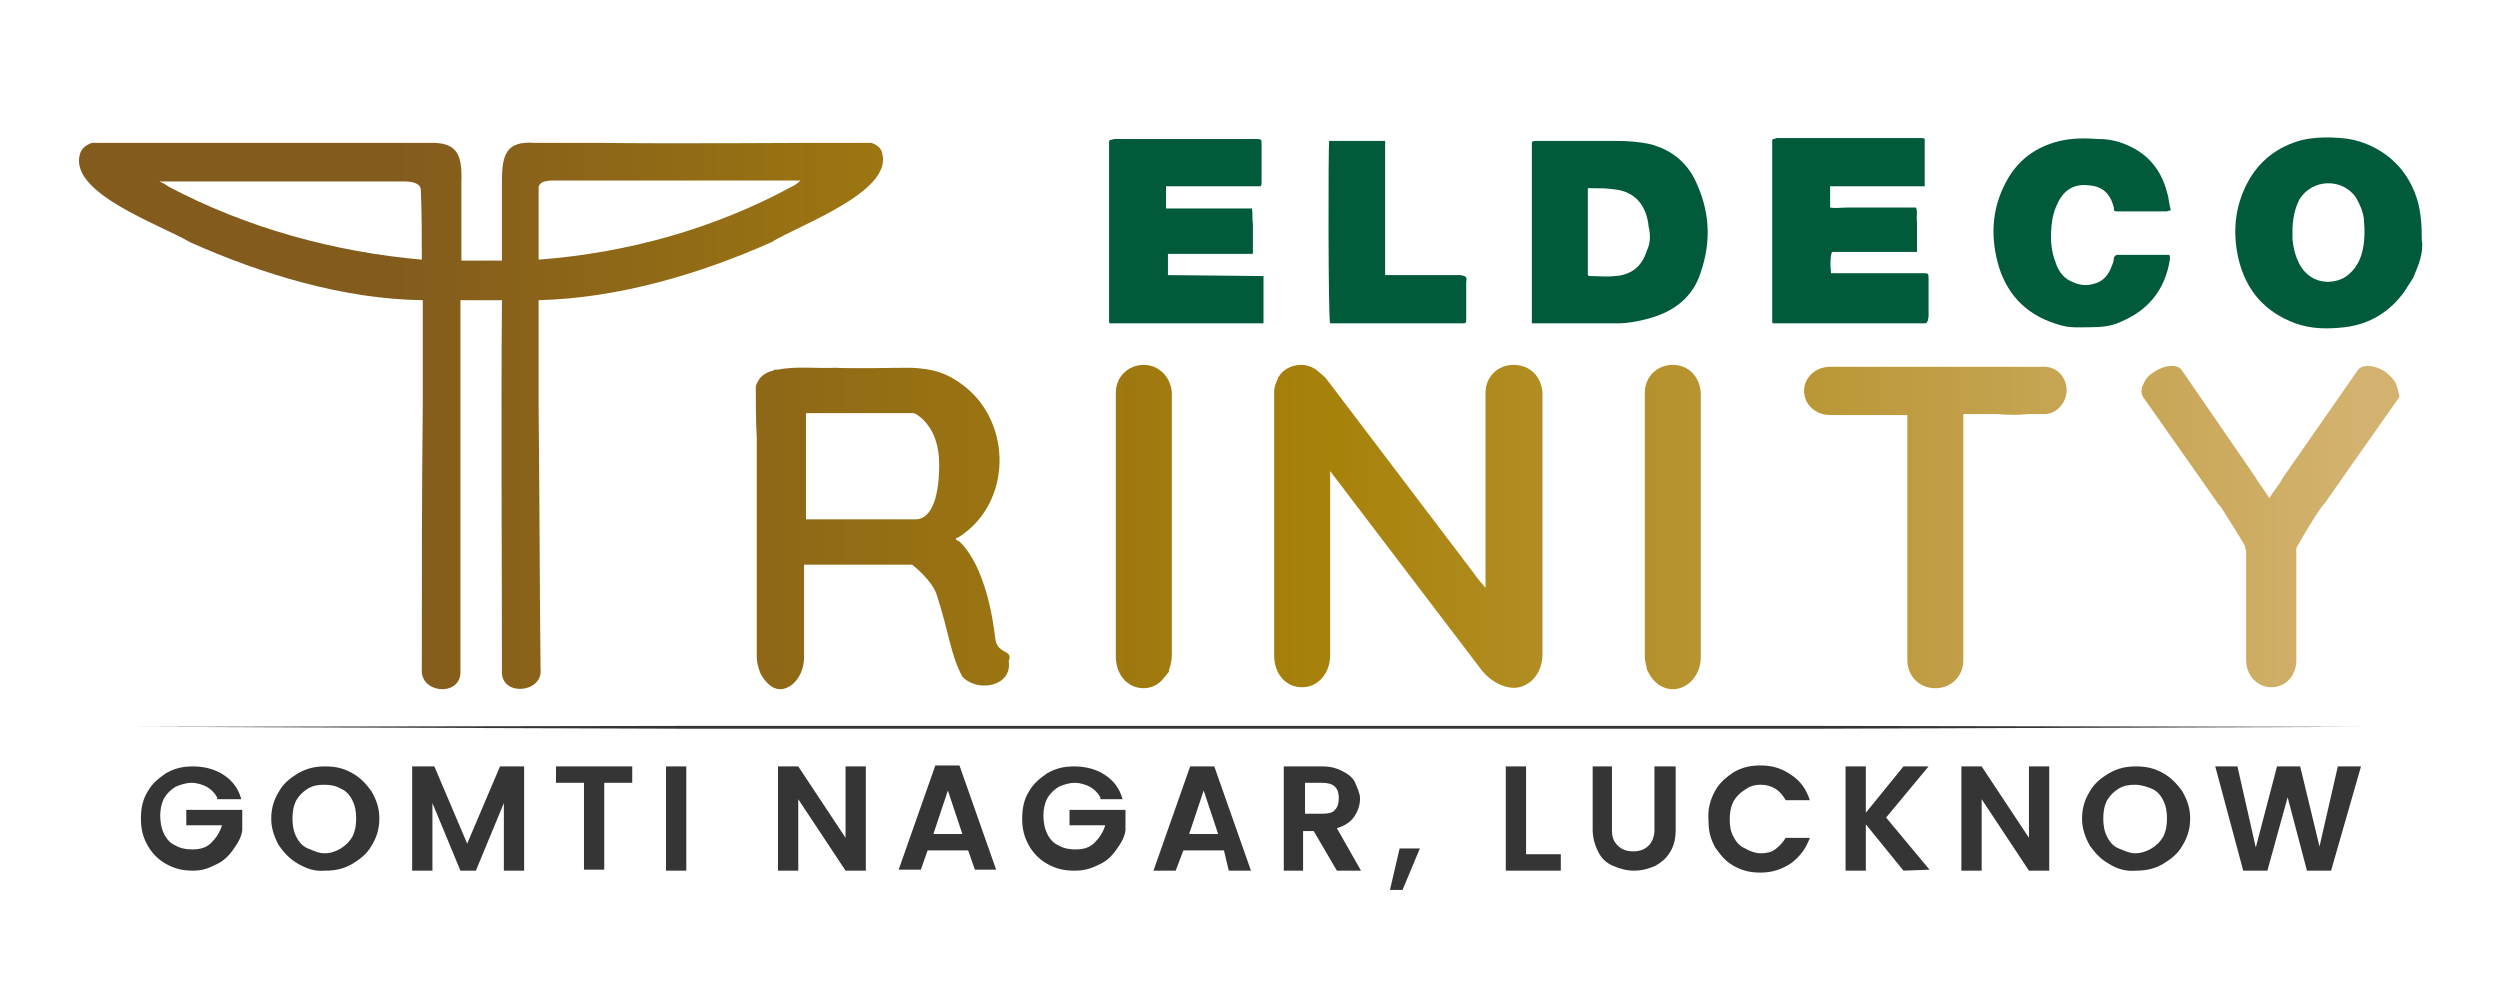 <?xml version="1.0" encoding="utf-8"?>
<!-- Generator: Adobe Illustrator 25.4.1, SVG Export Plug-In . SVG Version: 6.00 Build 0)  -->
<svg version="1.1" id="Layer_1" xmlns="http://www.w3.org/2000/svg" xmlns:xlink="http://www.w3.org/1999/xlink" x="0px" y="0px"
	 viewBox="0 0 259 104" style="enable-background:new 0 0 259 104;" xml:space="preserve">
<style type="text/css">
	.st0{fill:#015B3B;}
	.st1{fill:url(#SVGID_1_);}
	.st2{fill:url(#SVGID_00000119076375453724253870000000330182346190198920_);}
	.st3{fill:url(#SVGID_00000086672904632111982300000013143887244612559244_);}
	.st4{fill:url(#SVGID_00000170273633531076557850000010742619433119473070_);}
	.st5{fill:url(#SVGID_00000103225400148641109680000006863069774023666838_);}
	.st6{fill:url(#SVGID_00000082328306525377307020000004520806764391095973_);}
	.st7{fill:url(#SVGID_00000134227604599578628310000014248472874070274181_);}
	.st8{fill:#353535;}
</style>
<g>
	<g>
		<g>
			<g>
				<path class="st0" d="M175.9,19.3c-0.9-2.3-2.6-3.8-5.1-4.4c-1-0.2-2.1-0.3-3.2-0.3c-2.8,0-5.7,0-8.4,0c-0.2,0-0.3,0-0.5,0.1
					v18.8c0.2,0,0.3,0,0.4,0c2.8,0,5.6,0,8.4,0c1.1,0,2.2-0.2,3.3-0.5c2.6-0.7,4.6-2.2,5.4-4.8C177.2,25.3,177.2,22.3,175.9,19.3z
					 M170.6,26c-0.5,1.6-1.6,2.5-3.3,2.6c-0.9,0.1-1.7,0-2.6,0c-0.1,0-0.1,0-0.2-0.1v-9c0.2,0,0.4,0,0.5,0c0.7,0,1.4,0,2.1,0.1
					c2.4,0.2,3.5,1.8,3.7,3.9C171,24.3,171,25.2,170.6,26z"/>
				<path class="st0" d="M199.2,33.5c-0.6,0-1.2,0-1.8,0c-4.5,0-8.9,0-13.4,0c-0.2,0-0.2,0-0.3,0l-0.1-0.1c0,0,0,0,0-0.1
					c0-0.1,0-0.2,0-0.2c0-6.1,0-12.2,0-18.4c0-0.1,0-0.1,0-0.2c0,0,0,0,0.1-0.1c0,0,0,0,0.1,0c0.1,0,0.2-0.1,0.2-0.1h15.1
					c0.1,0,0.2,0,0.3,0.1v4.9h-9.8c0,0.8,0,1.5,0,2.2c0.6,0.1,1.2,0,1.8,0s1.2,0,1.8,0h5.3c0.2,0.5,0,1,0.1,1.5c0,0.5,0,1,0,1.5v1.6
					h-8.8c-0.2,0.4-0.2,1.5-0.1,2.2c0.2,0,0.3,0,0.5,0c3,0,6,0,9,0c0.6,0,0.6,0,0.6,0.7c0,1.2,0,2.4,0,3.6c0,0.1,0,0.2,0,0.2
					C199.7,33.5,199.6,33.5,199.2,33.5z"/>
				<path class="st0" d="M130.9,28.6v4.9H115l-0.1-0.1c0,0,0,0,0-0.1c0-0.1,0-0.1,0-0.2c0-6.1,0-12.3,0-18.4c0,0,0-0.1,0.1-0.2
					c0.2,0,0.3-0.1,0.5-0.1c4.9,0,9.8,0,14.7,0c0.5,0,0.5,0.1,0.5,0.5c0,1.3,0,2.7,0,4c0,0.2,0,0.2-0.1,0.4h-9.8v2.3h8.9
					c0.1,0.5,0,1,0.1,1.6c0,0.5,0,1,0,1.5s0,1,0,1.6H121v2.2L130.9,28.6L130.9,28.6z"/>
				<path class="st0" d="M250.9,24.9c0-1.6-0.1-3-0.5-4.3c-0.6-1.9-1.7-3.5-3.4-4.7c-1.3-0.9-2.9-1.5-4.5-1.6
					c-1.3-0.1-2.6-0.1-4,0.2c-2.6,0.7-4.5,2.2-5.7,4.5c-1.3,2.5-1.5,5.1-0.9,7.8c0.8,3.3,2.7,5.5,5.9,6.7c1.7,0.6,3.4,0.6,5.1,0.4
					c2.6-0.3,4.7-1.6,6.2-3.7c0.3-0.5,0.6-0.9,0.9-1.4C250.6,27.4,251.1,26.1,250.9,24.9z M244.7,26.2c-0.3,1.1-0.9,2-1.9,2.6
					c-1.6,0.8-3.5,0.4-4.5-1.3c-0.5-0.9-0.7-1.8-0.8-2.7c0-0.2,0-0.5,0-0.8c0-1.2,0.2-2.3,0.7-3.3c1.3-2.2,4.5-2.3,5.9-0.2
					c0.4,0.7,0.7,1.4,0.8,2.2C245,23.9,245,25.1,244.7,26.2z"/>
				<path class="st0" d="M224.8,26.9c-0.5,3.1-2.2,5.2-5,6.4c-1,0.5-2.1,0.6-3.2,0.6c-1,0-2.1,0.1-3.1-0.2c-3.3-0.9-5.4-2.9-6.4-6
					c-0.9-3-0.8-6,0.7-8.8c1.2-2.3,3.1-3.7,5.6-4.3c1.3-0.3,2.6-0.3,4-0.2c1,0,2,0.2,2.9,0.6c2.2,0.9,3.6,2.6,4.2,4.9
					c0.2,0.6,0.2,1.2,0.4,1.9c-0.2,0-0.3,0.1-0.5,0.1c-1.6,0-3.3,0-4.9,0c-0.5,0-0.5,0-0.5-0.4c-0.4-1.5-1.2-2.2-2.6-2.3
					c-1.5-0.2-2.6,0.5-3.2,1.8c-0.3,0.6-0.5,1.2-0.6,1.9c-0.2,1.5-0.2,2.9,0.4,4.4c0.3,0.9,0.9,1.6,1.7,1.9c0.8,0.4,1.6,0.4,2.2,0.2
					c1-0.2,1.6-1,1.9-1.9c0.1-0.2,0.2-0.5,0.2-0.8c0.1-0.2,0.2-0.3,0.4-0.3c1.8,0,3.6,0,5.3,0c0,0,0,0,0.1,0.1
					C224.8,26.3,224.8,26.6,224.8,26.9z"/>
				<path class="st0" d="M151.9,29.2c0,1.2,0,2.5,0,3.8c0,0.5,0,0.5-0.5,0.5c-4.3,0-8.8,0-13.1,0h-0.5c-0.2-0.4-0.2-18.1-0.1-18.9
					h5.8c0,0.2,0,0.4,0,0.5v13.4c0.2,0,0.4,0,0.5,0c2.4,0,4.8,0,7.2,0h0.1C151.9,28.6,152,28.7,151.9,29.2z"/>
			</g>
		</g>
		<g>
			
				<linearGradient id="SVGID_1_" gradientUnits="userSpaceOnUse" x1="202.677" y1="62.924" x2="40.827" y2="62.924" gradientTransform="matrix(1 0 0 -1 0 106)">
				<stop  offset="0" style="stop-color:#D3B26F"/>
				<stop  offset="0.55" style="stop-color:#A7820B"/>
				<stop  offset="1" style="stop-color:#835B1D"/>
			</linearGradient>
			<path class="st1" d="M90.3,14.8c-2.3,0-6.7,0-6.7,0c0.2,0-14.5,0.1-21.7,0c-2.2,0-4.3,0-6.5,0c-2.9-0.2-3.4,1.1-3.4,4
				c0,3,0,7.8,0,8.2c-0.6,0-1.4,0-2.1,0c-0.7,0-1.5,0-2.1,0c0-0.4,0-5.2,0-8.2c0.1-2.9-0.5-4.1-3.4-4c-2.2,0-4.3,0-6.5,0
				c-7.2,0-21.9,0-21.7,0c0,0-4.5,0-6.7,0c-0.5,0.2-1,0.5-1.2,1.1C7,20,16.7,23.3,19.7,25.1c7.4,3.3,15.9,5.9,24.1,6
				c0,2.7,0,8.8,0,10.8c-0.1,9.1-0.1,18.3-0.1,27.4c-0.2,2.5,3.8,2.9,4,0.5c0-12.9,0-25.8,0-38.7c0.7,0,1.3,0,2,0h0.1H50
				c0.7,0,1.3,0,2,0c-0.1,12.9,0,25.8,0,38.7c0.2,2.4,4.3,1.9,4-0.5c-0.1-9.1-0.1-18.2-0.2-27.4c0-2,0-8.1,0-10.8
				c8.2-0.2,16.7-2.7,24.1-6c2.9-1.8,12.6-5.2,11.5-9.2C91.3,15.3,90.8,15,90.3,14.8z M43.7,26.9c-9.1-0.8-18.2-3.3-26.3-7.6
				c-0.1-0.1-0.8-0.5-0.9-0.5c8.1,0,16.7,0,25.4,0c0.6,0,1.7,0.1,1.7,0.9C43.7,22.1,43.7,24.5,43.7,26.9z M82.1,19.3
				c-8.1,4.4-17.1,6.9-26.3,7.6c0-2.4,0-4.8,0-7.3c-0.1-0.9,1.1-0.9,1.7-0.9c8.6,0,17.3,0,25.4,0C82.9,18.8,82.2,19.3,82.1,19.3z"/>
			
				<linearGradient id="SVGID_00000062899563497239922100000000238569596647745672_" gradientUnits="userSpaceOnUse" x1="231.639" y1="51.459" x2="69.789" y2="51.459" gradientTransform="matrix(1 0 0 -1 0 106)">
				<stop  offset="0" style="stop-color:#D3B26F"/>
				<stop  offset="0.55" style="stop-color:#A7820B"/>
				<stop  offset="1" style="stop-color:#835B1D"/>
			</linearGradient>
			<path style="fill:url(#SVGID_00000062899563497239922100000000238569596647745672_);" d="M173.3,37.8c-1.6,0-2.9,1.2-2.9,2.9V68
				c0,0.4,0.1,0.8,0.2,1.2v0.1c0.1,0.2,0.1,0.3,0.2,0.4c0.5,1,1.4,1.7,2.5,1.7c1.6,0,2.9-1.5,2.9-3.3V40.7
				C176.1,39,174.9,37.8,173.3,37.8z"/>
			
				<linearGradient id="SVGID_00000073717392703289877110000016926820489621967533_" gradientUnits="userSpaceOnUse" x1="238.266" y1="51.343" x2="76.415" y2="51.343" gradientTransform="matrix(1 0 0 -1 0 106)">
				<stop  offset="0" style="stop-color:#D3B26F"/>
				<stop  offset="0.55" style="stop-color:#A7820B"/>
				<stop  offset="1" style="stop-color:#835B1D"/>
			</linearGradient>
			<path style="fill:url(#SVGID_00000073717392703289877110000016926820489621967533_);" d="M211.8,38h-12c-1.2,0-2.4,0-3.6,0h-6.6
				c-1.5,0-2.7,1.1-2.7,2.5s1.2,2.5,2.7,2.5h1.5c0.7,0,1.3,0,2,0h4.5v25.4c0,1.6,1.2,2.9,2.9,2.9c1.6,0,2.9-1.2,2.9-2.9v-1v-4.5
				V43.1c0-0.1,0-0.2,0-0.2h3.6c1.1,0.1,2.1,0.1,3.1,0h1.7c1.2,0,2.3-1.1,2.3-2.5C214.1,39.1,213.1,38,211.8,38z"/>
			
				<linearGradient id="SVGID_00000142164956180451686360000006968607286168176799_" gradientUnits="userSpaceOnUse" x1="244.168" y1="51.476" x2="82.317" y2="51.476" gradientTransform="matrix(1 0 0 -1 0 106)">
				<stop  offset="0" style="stop-color:#D3B26F"/>
				<stop  offset="0.55" style="stop-color:#A7820B"/>
				<stop  offset="1" style="stop-color:#835B1D"/>
			</linearGradient>
			<path style="fill:url(#SVGID_00000142164956180451686360000006968607286168176799_);" d="M248.2,39.7c-0.2-0.4-0.6-0.8-1.1-1.2
				c-1.1-0.7-2.3-0.8-2.8-0.2l-7.8,11.2c0,0.1-0.1,0.1-0.1,0.2c-0.3,0.5-0.9,1.3-0.9,1.3l-0.4,0.6l-0.4-0.6c0,0-0.6-0.9-0.9-1.3
				c0-0.1-0.1-0.1-0.1-0.2L226,38.3c-0.5-0.6-1.7-0.5-2.8,0.2c-0.5,0.3-0.9,0.7-1.1,1.2c-0.3,0.5-0.3,1-0.1,1.4l5,7.1l0,0l2.8,4
				c0.1,0.1,0.1,0.2,0.2,0.2c0.9,1.4,1.8,2.8,2.6,4.2c0,0.2,0,0.3,0.1,0.4v11.4c0,1.6,1.2,2.8,2.6,2.8l0,0l0,0l0,0l0,0
				c1.5,0,2.6-1.2,2.6-2.8V57c0-0.2,0-0.3,0.1-0.4c0.8-1.4,1.6-2.8,2.6-4.2c0.1-0.1,0.1-0.1,0.2-0.2l2.8-4l0,0l5-7.1
				C248.5,40.7,248.4,40.2,248.2,39.7z"/>
			
				<linearGradient id="SVGID_00000051348863195832596730000006344123158052775819_" gradientUnits="userSpaceOnUse" x1="227.535" y1="51.446" x2="65.684" y2="51.446" gradientTransform="matrix(1 0 0 -1 0 106)">
				<stop  offset="0" style="stop-color:#D3B26F"/>
				<stop  offset="0.55" style="stop-color:#A7820B"/>
				<stop  offset="1" style="stop-color:#835B1D"/>
			</linearGradient>
			<path style="fill:url(#SVGID_00000051348863195832596730000006344123158052775819_);" d="M156.8,37.8c-1.6,0-2.9,1.2-2.9,2.9
				v20.2c-0.4-0.5-0.8-0.9-1.2-1.5l-15.1-19.9c-0.2-0.3-0.5-0.6-0.9-0.9c-0.5-0.5-1.2-0.8-1.9-0.8c-1,0-1.9,0.5-2.3,1.2l-0.1,0.1
				v0.1c-0.2,0.4-0.4,0.9-0.4,1.4v27.3c0,1.9,1.2,3.3,2.9,3.3s2.9-1.5,2.9-3.3V48.8l15.6,20.5c1.2,1.6,3.1,2.3,4.3,1.8
				c1.2-0.4,2.1-1.7,2.1-3.3V40.7C159.7,39,158.5,37.8,156.8,37.8z"/>
			
				<linearGradient id="SVGID_00000060719899626049118650000002143540372142231230_" gradientUnits="userSpaceOnUse" x1="223.7" y1="51.459" x2="61.85" y2="51.459" gradientTransform="matrix(1 0 0 -1 0 106)">
				<stop  offset="0" style="stop-color:#D3B26F"/>
				<stop  offset="0.55" style="stop-color:#A7820B"/>
				<stop  offset="1" style="stop-color:#835B1D"/>
			</linearGradient>
			<path style="fill:url(#SVGID_00000060719899626049118650000002143540372142231230_);" d="M118.5,37.8c-1.6,0-2.9,1.2-2.9,2.9V68
				c0,1.9,1.2,3.3,2.9,3.3c0.8,0,1.6-0.4,2.1-1.1c0.2-0.2,0.3-0.4,0.5-0.6c0-0.1,0-0.1,0-0.2c0.2-0.5,0.3-1,0.3-1.6V40.7
				C121.3,39,120,37.8,118.5,37.8z"/>
			
				<linearGradient id="SVGID_00000059268402549017496490000014809629765435369363_" gradientUnits="userSpaceOnUse" x1="217.921" y1="51.343" x2="56.071" y2="51.343" gradientTransform="matrix(1 0 0 -1 0 106)">
				<stop  offset="0" style="stop-color:#D3B26F"/>
				<stop  offset="0.55" style="stop-color:#A7820B"/>
				<stop  offset="1" style="stop-color:#835B1D"/>
			</linearGradient>
			<path style="fill:url(#SVGID_00000059268402549017496490000014809629765435369363_);" d="M103.1,66.1c-0.2-1.8-1-7.4-3.7-10
				c-0.5-0.2-0.5-0.3,0-0.5c5.4-3.5,5.5-11.7,0.5-15.6c-1.8-1.4-3.3-1.8-5.5-1.9c-2.4,0-5.6,0.1-7.9,0c-1.6,0.1-4.1-0.2-5.9,0.2
				c0,0,0,0-0.1,0s-0.1,0-0.2,0s-0.1,0-0.2,0.1c-0.9,0.2-1.5,0.7-1.8,1.6c0,1.8,0,3.6,0.1,5.4v15.3V68c0,0.7,0.2,1.3,0.4,1.8
				c0.5,0.9,1.2,1.6,2,1.6c0.5,0,0.9-0.2,1.3-0.5c0.7-0.6,1.2-1.6,1.2-2.8v-7.5v-1.9c0-0.1,0-0.2,0-0.2h11.2c0,0,2.2,1.7,2.6,3.3
				c1.2,3.7,1.4,6.1,2.6,8.3c1.6,1.7,5.2,1,4.8-1.6C105,67.2,103.3,67.9,103.1,66.1z M95,53.8H83.5c0-3.7,0-11,0-11h11.2
				c0,0,2.6,1.1,2.6,5.3C97.3,52.4,96.1,53.7,95,53.8z"/>
		</g>
	</g>
	<g>
		<path class="st8" d="M22.5,82.6c-0.3-0.5-0.6-0.8-1.1-1.1c-0.4-0.2-1-0.4-1.5-0.4c-0.7,0-1.2,0.2-1.7,0.4
			c-0.5,0.3-0.9,0.7-1.2,1.2c-0.3,0.6-0.4,1.2-0.4,1.8s0.1,1.3,0.4,1.9c0.3,0.6,0.7,1,1.2,1.2c0.5,0.3,1.1,0.4,1.7,0.4
			c0.9,0,1.5-0.2,2-0.7s0.9-1.1,1.1-1.8h-3.7v-1.6h5.8V86c-0.1,0.8-0.5,1.4-1,2.1s-1.1,1.2-1.8,1.5c-0.8,0.4-1.4,0.6-2.3,0.6
			c-1.1,0-1.9-0.2-2.8-0.7c-0.9-0.5-1.5-1.2-1.9-1.9c-0.5-0.9-0.7-1.7-0.7-2.8s0.2-2,0.7-2.8c0.5-0.9,1.2-1.4,1.9-1.9
			c0.9-0.5,1.7-0.7,2.8-0.7c1.2,0,2.3,0.3,3.2,0.9c0.9,0.6,1.5,1.4,1.8,2.5h-2.5V82.6z"/>
		<path class="st8" d="M30.9,89.5c-0.9-0.5-1.5-1.2-2-1.9c-0.5-0.9-0.8-1.8-0.8-2.8c0-1.1,0.3-2,0.8-2.8c0.5-0.9,1.2-1.4,2-1.9
			c0.9-0.5,1.7-0.7,2.8-0.7c1.1,0,1.9,0.2,2.8,0.7c0.9,0.5,1.5,1.2,2,1.9c0.5,0.9,0.8,1.7,0.8,2.8s-0.3,2-0.8,2.8
			c-0.5,0.9-1.2,1.4-2,1.9c-0.9,0.5-1.7,0.7-2.8,0.7C32.6,90.3,31.8,90,30.9,89.5z M35.3,87.9c0.5-0.3,0.9-0.7,1.2-1.2
			c0.3-0.6,0.4-1.2,0.4-1.9c0-0.7-0.1-1.3-0.4-1.9c-0.3-0.6-0.7-1-1.2-1.2c-0.5-0.3-1.1-0.4-1.7-0.4c-0.7,0-1.2,0.1-1.7,0.4
			s-0.9,0.7-1.2,1.2c-0.3,0.6-0.4,1.2-0.4,1.9c0,0.7,0.1,1.3,0.4,1.9s0.7,1,1.2,1.2s1.1,0.5,1.7,0.5C34.3,88.4,34.8,88.2,35.3,87.9z
			"/>
		<path class="st8" d="M54.3,79.4v10.8h-2.1v-7l-2.9,7h-1.6l-2.9-7v7h-2.1V79.4H45l3.4,8l3.4-8H54.3z"/>
		<path class="st8" d="M65.5,79.4v1.7h-2.9v9h-2.1v-9h-2.9v-1.7C57.6,79.4,65.5,79.4,65.5,79.4z"/>
		<path class="st8" d="M71.1,79.4v10.8H69V79.4H71.1z"/>
		<path class="st8" d="M89.7,90.2h-2.1l-4.9-7.4v7.4h-2.1V79.4h2.1l4.9,7.4v-7.4h2.1V90.2z"/>
		<path class="st8" d="M100.3,88.1h-4.2l-0.7,2h-2.3l3.8-10.8h2.5l3.8,10.8H101L100.3,88.1z M99.7,86.4l-1.5-4.5l-1.5,4.5H99.7z"/>
		<path class="st8" d="M114,82.6c-0.3-0.5-0.6-0.8-1.1-1.1c-0.4-0.2-1-0.4-1.5-0.4c-0.7,0-1.2,0.2-1.7,0.4c-0.5,0.3-0.9,0.7-1.2,1.2
			c-0.3,0.6-0.4,1.2-0.4,1.8s0.1,1.3,0.4,1.9c0.3,0.6,0.7,1,1.2,1.2c0.5,0.3,1.1,0.4,1.7,0.4c0.9,0,1.5-0.2,2-0.7s0.9-1.1,1.1-1.8
			h-3.7v-1.6h5.8V86c-0.1,0.8-0.5,1.4-1,2.1c-0.5,0.7-1.1,1.2-1.8,1.5c-0.8,0.4-1.5,0.6-2.5,0.6c-1.1,0-1.9-0.2-2.8-0.7
			c-0.9-0.5-1.5-1.2-1.9-1.9c-0.5-0.9-0.7-1.7-0.7-2.8s0.2-2,0.7-2.8c0.5-0.9,1.2-1.4,1.9-1.9c0.9-0.5,1.7-0.7,2.8-0.7
			c1.2,0,2.3,0.3,3.2,0.9c0.9,0.6,1.5,1.4,1.8,2.5H114V82.6z"/>
		<path class="st8" d="M126.8,88.1h-4.2l-0.8,2.1h-2.3l3.8-10.8h2.5l3.8,10.8h-2.3L126.8,88.1z M126.2,86.4l-1.5-4.5l-1.5,4.5H126.2
			z"/>
		<path class="st8" d="M138.5,90.2l-2.4-4.1h-1.1v4.1H133V79.4h4c0.9,0,1.5,0.2,2.1,0.5c0.6,0.3,1.1,0.7,1.3,1.2s0.5,1.1,0.5,1.6
			c0,0.7-0.2,1.3-0.6,1.9c-0.4,0.6-1.1,1-1.8,1.2l2.5,4.4H138.5z M135.2,84.3h1.8c0.6,0,1.1-0.1,1.3-0.4c0.3-0.3,0.4-0.7,0.4-1.2
			s-0.1-0.9-0.4-1.2c-0.3-0.3-0.8-0.4-1.3-0.4h-1.8V84.3z"/>
		<path class="st8" d="M147.1,87.9l-1.8,4.3h-1.3l1-4.3H147.1z"/>
		<path class="st8" d="M158.1,88.5h3.6v1.7H156V79.4h2.1V88.5z"/>
		<path class="st8" d="M167,79.4v6.6c0,0.8,0.2,1.2,0.6,1.6c0.4,0.4,0.9,0.6,1.6,0.6c0.7,0,1.2-0.2,1.6-0.6s0.6-1,0.6-1.6v-6.6h2.2
			v6.6c0,0.9-0.2,1.7-0.6,2.3c-0.4,0.7-1,1.1-1.5,1.4c-0.7,0.3-1.4,0.5-2.2,0.5c-0.8,0-1.5-0.2-2.2-0.5c-0.7-0.3-1.2-0.8-1.5-1.4
			s-0.6-1.4-0.6-2.3v-6.6H167z"/>
		<path class="st8" d="M177.7,81.9c0.5-0.9,1.2-1.4,1.9-1.9c0.9-0.5,1.7-0.7,2.8-0.7c1.2,0,2.2,0.3,3.2,1c0.9,0.6,1.5,1.4,1.9,2.6
			H185c-0.3-0.5-0.6-0.9-1.1-1.2c-0.5-0.3-1-0.4-1.5-0.4c-0.7,0-1.2,0.2-1.6,0.5c-0.5,0.3-0.9,0.7-1.2,1.2c-0.3,0.6-0.4,1.2-0.4,1.9
			c0,0.7,0.1,1.3,0.4,1.8c0.3,0.6,0.7,1,1.2,1.2c0.5,0.3,1.1,0.5,1.6,0.5c0.6,0,1.1-0.1,1.5-0.4s0.8-0.7,1.1-1.2h2.5
			c-0.4,1.1-1,1.9-1.9,2.6c-0.9,0.6-1.9,1-3.2,1c-1.1,0-1.9-0.2-2.8-0.7c-0.9-0.5-1.4-1.2-1.9-1.9c-0.5-0.9-0.7-1.7-0.7-2.8
			C176.9,83.8,177.2,82.8,177.7,81.9z"/>
		<path class="st8" d="M197.2,90.2l-3.9-4.8v4.8h-2.1V79.4h2.1v4.8l3.9-4.8h2.6l-4.4,5.3l4.5,5.4L197.2,90.2L197.2,90.2z"/>
		<path class="st8" d="M212.3,90.2h-2.1l-4.9-7.4v7.4h-2.1V79.4h2.1l4.9,7.4v-7.4h2.1V90.2z"/>
		<path class="st8" d="M218.5,89.5c-0.9-0.5-1.5-1.2-2-1.9c-0.5-0.9-0.8-1.8-0.8-2.8c0-1.1,0.3-2,0.8-2.8c0.5-0.9,1.2-1.4,2-1.9
			c0.9-0.5,1.7-0.7,2.8-0.7c1.1,0,1.9,0.2,2.8,0.7c0.9,0.5,1.5,1.2,2,1.9c0.5,0.9,0.8,1.7,0.8,2.8s-0.3,2-0.8,2.8
			c-0.5,0.9-1.2,1.4-2,1.9c-0.9,0.5-1.7,0.7-2.8,0.7C220.2,90.3,219.3,90,218.5,89.5z M222.9,87.9c0.5-0.3,0.9-0.7,1.2-1.2
			c0.3-0.6,0.4-1.2,0.4-1.9c0-0.7-0.1-1.3-0.4-1.9c-0.3-0.6-0.7-1-1.2-1.2s-1.1-0.4-1.7-0.4c-0.7,0-1.2,0.1-1.7,0.4
			s-0.9,0.7-1.2,1.2c-0.3,0.6-0.4,1.2-0.4,1.9c0,0.7,0.1,1.3,0.4,1.9c0.3,0.6,0.7,1,1.2,1.2s1.1,0.5,1.7,0.5S222.4,88.2,222.9,87.9z
			"/>
		<path class="st8" d="M244.6,79.4l-3.1,10.8H239l-2-7.6l-2.1,7.6h-2.5l-2.9-10.8h2.3l1.9,8.4l2.2-8.4h2.4l2,8.3l1.9-8.3H244.6z"/>
	</g>
	<g>
		<polygon class="st8" points="14.5,75.3 72,75.2 129.5,75.2 187,75.2 244.4,75.3 187,75.5 129.5,75.5 72,75.5 		"/>
	</g>
</g>
</svg>
